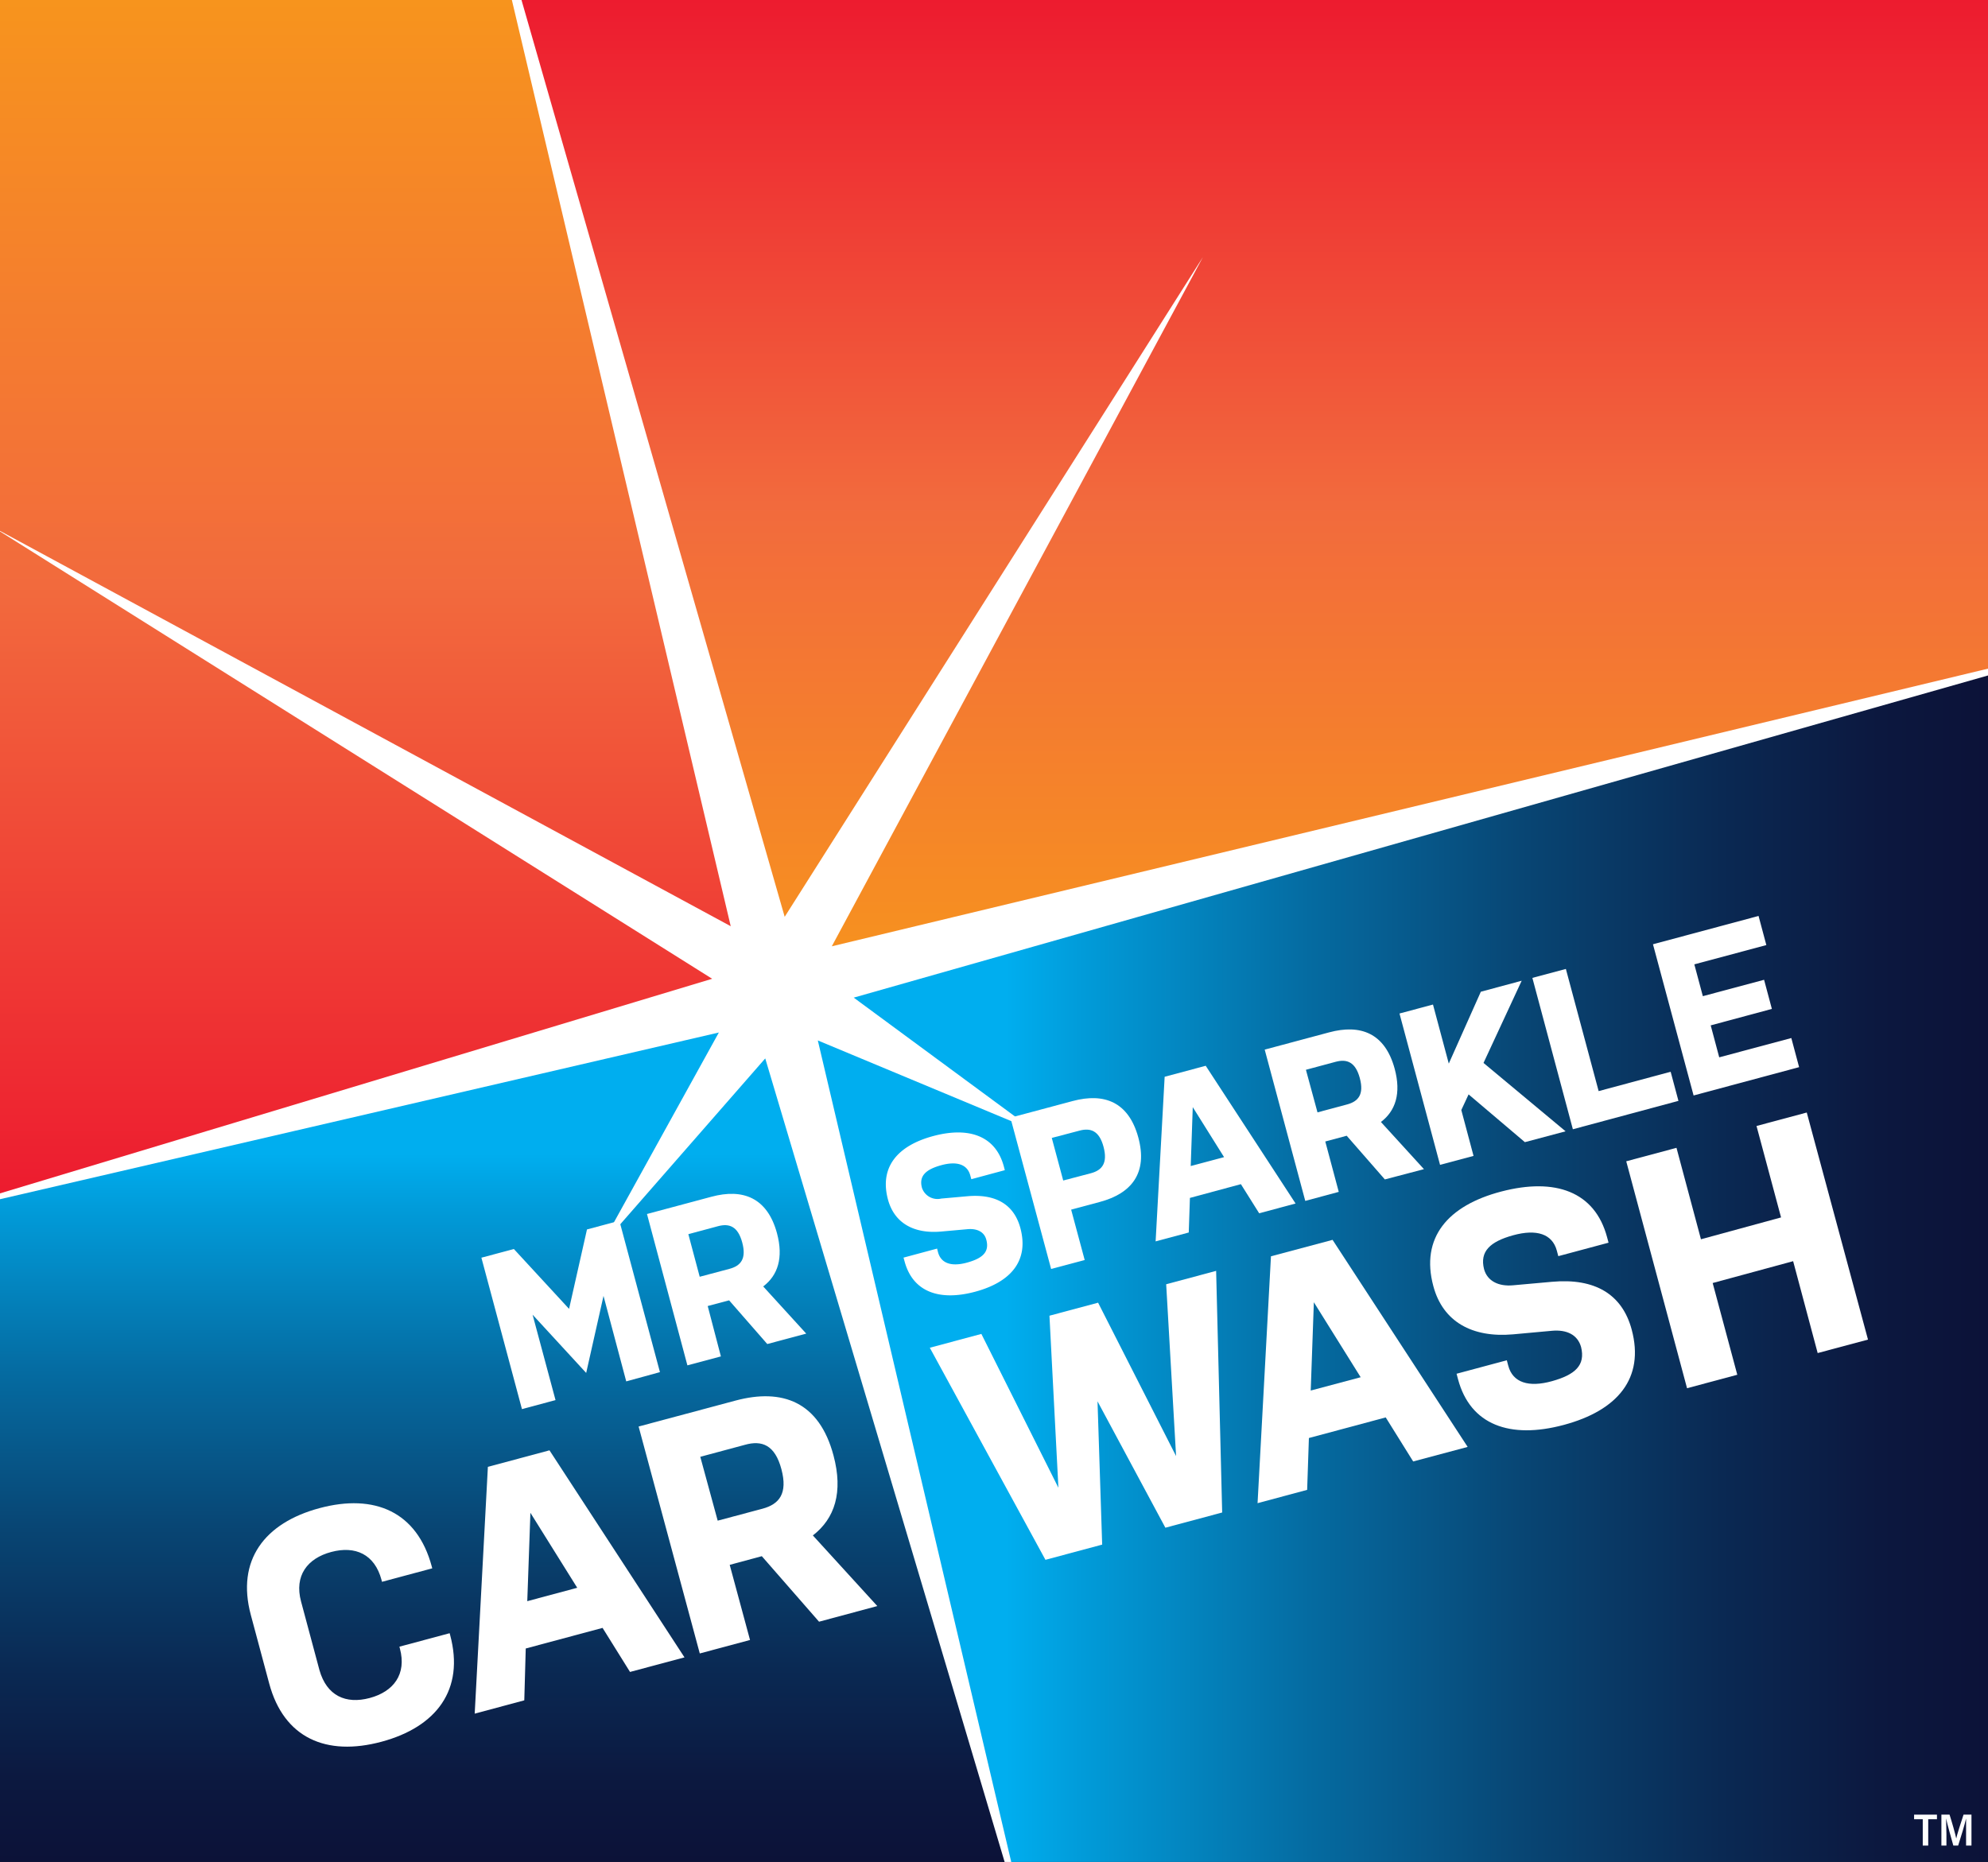 <svg id="Layer_1" data-name="Layer 1" xmlns="http://www.w3.org/2000/svg" xmlns:xlink="http://www.w3.org/1999/xlink" viewBox="0 0 273.01 255.75"><rect x="0" y="0" width="273.01" height="255.75" fill="#333333" stroke="none"/><defs><style>.cls-1{fill:none;}.cls-2{clip-path:url(#clip-path);}.cls-3{fill:url(#New_Gradient_Swatch_4);}.cls-4{fill:url(#New_Gradient_Swatch_4-2);}.cls-5{fill:url(#New_Gradient_Swatch_2);}.cls-6{fill:url(#New_Gradient_Swatch_2-2);}.cls-7{fill:#fff;}</style><clipPath id="clip-path"><rect class="cls-1" width="273.01" height="255.75"/></clipPath><linearGradient id="New_Gradient_Swatch_4" x1="53.28" y1="164.29" x2="53.28" gradientUnits="userSpaceOnUse"><stop offset="0" stop-color="#ed1b2f"/><stop offset="0.51" stop-color="#f26a3d"/><stop offset="1" stop-color="#f7941d"/></linearGradient><linearGradient id="New_Gradient_Swatch_4-2" x1="171.98" y1="0" x2="171.98" y2="135.7" xlink:href="#New_Gradient_Swatch_4"/><linearGradient id="New_Gradient_Swatch_2" x1="106.56" y1="174.04" x2="273.01" y2="174.04" gradientUnits="userSpaceOnUse"><stop offset="0" stop-color="#00aeef"/><stop offset="0.19" stop-color="#00aeef"/><stop offset="0.25" stop-color="#019cda"/><stop offset="0.44" stop-color="#056ba1"/><stop offset="0.62" stop-color="#084573"/><stop offset="0.78" stop-color="#0a2953"/><stop offset="0.91" stop-color="#0c183f"/><stop offset="1" stop-color="#0c1238"/></linearGradient><linearGradient id="New_Gradient_Swatch_2-2" x1="69.17" y1="135.7" x2="69.17" y2="255.75" xlink:href="#New_Gradient_Swatch_2"/></defs><g class="cls-2"><polygon class="cls-3" points="70.95 0 0 0 0 164.29 106.56 135.7 70.95 0"/><polygon class="cls-4" points="70.95 0 106.56 135.7 273.01 92.33 273.01 0 70.95 0"/><polygon class="cls-5" points="106.56 135.7 138.35 255.75 273.01 255.75 273.01 92.33 106.56 135.7"/><polygon class="cls-6" points="106.56 135.7 0 164.29 0 255.75 138.35 255.75 106.56 135.7"/><path class="cls-7" d="M82.88,178,80.5,188.58l-7.36-8,3.15,11.73-4.61,1.24-5.57-20.8,4.46-1.19,7.58,8.22,2.46-10.91,4.45-1.19,5.57,20.79L86,189.74Z"/><path class="cls-7" d="M88.85,166.75l8.85-2.37c4.3-1.16,7.67.11,9,5,.91,3.39.12,5.8-1.89,7.32l5.91,6.48-5.35,1.43-5.24-6-2.94.78L99,186.31l-4.6,1.23Zm7.24,8.62,4.1-1.09c1.55-.42,2.34-1.39,1.74-3.62s-1.79-2.64-3.31-2.24l-4.09,1.1Z"/><path class="cls-7" d="M132.81,168.84l-3.57.32c-3.73.33-6.42-1.15-7.3-4.41-1.18-4.43,1.3-7.39,6.23-8.71s8.57,0,9.69,4.19l.13.5-4.6,1.24-.14-.51c-.41-1.54-1.86-2-4-1.41s-3.07,1.49-2.64,3.1a2.25,2.25,0,0,0,2.65,1.48l3.58-.32c3.92-.35,6.42,1.14,7.29,4.38,1.19,4.46-1.29,7.42-6.23,8.74s-8.56,0-9.68-4.19l-.14-.5,4.61-1.24.13.51c.42,1.54,1.87,2,4,1.41s3.08-1.46,2.63-3.13C135.16,169.16,134.12,168.71,132.81,168.84Z"/><path class="cls-7" d="M138.76,153.52l8.56-2.29c4.3-1.15,7.67.11,9,5s-.93,7.7-5.27,8.86l-3.95,1.06,1.86,6.92-4.61,1.23Zm7.25,8.63,3.8-1c1.54-.41,2.33-1.39,1.74-3.62s-1.79-2.64-3.31-2.23l-3.8,1Z"/><path class="cls-7" d="M177.92,165.31l-5,1.34-2.51-4-7,1.89-.16,4.75-4.55,1.22,1.24-22.61,5.64-1.51Zm-14.4-5.15,4.58-1.22-4.3-6.87Z"/><path class="cls-7" d="M173.68,144.17l8.85-2.37c4.31-1.16,7.67.1,9,5,.91,3.38.12,5.79-1.89,7.31l5.91,6.48L190.18,162l-5.24-6-2.94.79,1.85,6.92-4.6,1.24Zm7.25,8.62L185,151.7c1.55-.42,2.34-1.39,1.74-3.62s-1.79-2.64-3.3-2.24l-4.1,1.1Z"/><path class="cls-7" d="M201.68,150.32l-1,2.15,1.68,6.3-4.6,1.23-5.57-20.79,4.6-1.23,2.17,8.11,4.4-9.87,5.61-1.51L203.73,146,215,155.39l-5.59,1.49Z"/><path class="cls-7" d="M210.44,134.32l4.6-1.23,4.5,16.78,9.89-2.66,1.07,4L216,155.11Z"/><path class="cls-7" d="M227,129.7l14.5-3.89,1.07,4-9.89,2.65,1.17,4.37,8.41-2.25,1.07,4-8.4,2.26,1.17,4.39,9.9-2.65,1.07,4-14.49,3.89Z"/><path class="cls-7" d="M61.75,224.33l.07.26c2,7.48-1.87,12.62-9.44,14.65s-13.4-.51-15.41-8l-2.53-9.44c-2-7.48,1.87-12.62,9.44-14.65s13.4.51,15.41,8l.07.27-6.9,1.85-.07-.27c-.94-3.52-3.6-4.71-6.9-3.83s-5.09,3.27-4.15,6.79l2.53,9.44c1,3.52,3.61,4.71,6.9,3.83s5.09-3.27,4.15-6.79l-.07-.26Z"/><path class="cls-7" d="M94,227.65l-7.48,2-3.77-6.05-10.55,2.83L72,233.55l-6.81,1.83L67,201.48l8.46-2.27Zm-21.59-7.72,6.86-1.84-6.43-10.3Z"/><path class="cls-7" d="M87.7,195.94,101,192.38c6.45-1.73,11.5.17,13.46,7.52,1.36,5.07.18,8.68-2.83,11l8.85,9.7-8,2.15-7.86-9-4.41,1.19L103,225.26l-6.9,1.85Zm10.86,12.93,6.15-1.64c2.31-.62,3.49-2.09,2.6-5.43s-2.68-4-5-3.35l-6.14,1.65Z"/><path class="cls-7" d="M127.69,185.12l7.08-1.9,10.58,21.13-1.23-23.63,6.68-1.79L161.51,200l-1.36-23.6,6.86-1.84.83,33.19-7.8,2.09-9.32-17.36.64,19.68-7.79,2.09Z"/><path class="cls-7" d="M201.55,198.74l-7.48,2-3.77-6.05-10.55,2.83-.24,7.12-6.81,1.83,1.84-33.91L183,170.3ZM180,191l6.86-1.83-6.43-10.3Z"/><path class="cls-7" d="M213.13,182.79l-5.36.49c-5.59.49-9.62-1.72-10.93-6.62-1.78-6.63,1.95-11.07,9.34-13s12.84,0,14.52,6.28l.2.75-6.9,1.85-.2-.75c-.62-2.32-2.8-3-6-2.12s-4.6,2.24-4,4.64c.44,1.65,2,2.42,4,2.23l5.35-.48c5.88-.53,9.63,1.71,10.93,6.57,1.79,6.68-1.94,11.11-9.33,13.09s-12.84,0-14.52-6.27l-.2-.76,6.9-1.85.2.76c.62,2.31,2.8,3,6,2.11s4.61-2.19,4-4.68C216.65,183.29,215.09,182.61,213.13,182.79Z"/><path class="cls-7" d="M246.25,173.23l-11.05,3,3.38,12.6-6.9,1.85-8.35-31.17,6.9-1.85,3.36,12.56,11-3-3.37-12.56,6.9-1.85L256.53,184l-6.91,1.85Z"/><polygon class="cls-7" points="117.24 137.03 294.38 86.71 114.23 129.98 165.19 35.32 107.76 125.93 64.14 -26.05 100.35 127.22 -0.89 72.44 97.8 134.44 -11.56 167.4 98.72 141.82 82.41 171.33 105.09 145.38 142.29 270.27 112.31 142.91 142.06 155.32 117.24 137.03"/></g><path class="cls-7" d="M264.05,249.88h-1.19v-.63H266v.63H264.8v3.62h-.75Z"/><path class="cls-7" d="M270,251.84c0-.74,0-1.59,0-2.06h0c-.19.84-.7,2.52-1.09,3.72h-.66c-.29-1-.81-2.88-1-3.73h0c0,.5.05,1.43.05,2.16v1.57h-.69v-4.25h1.12c.35,1.09.79,2.66.92,3.28h0c.09-.5.64-2.18,1-3.28h1.09v4.25H270Z"/></svg>